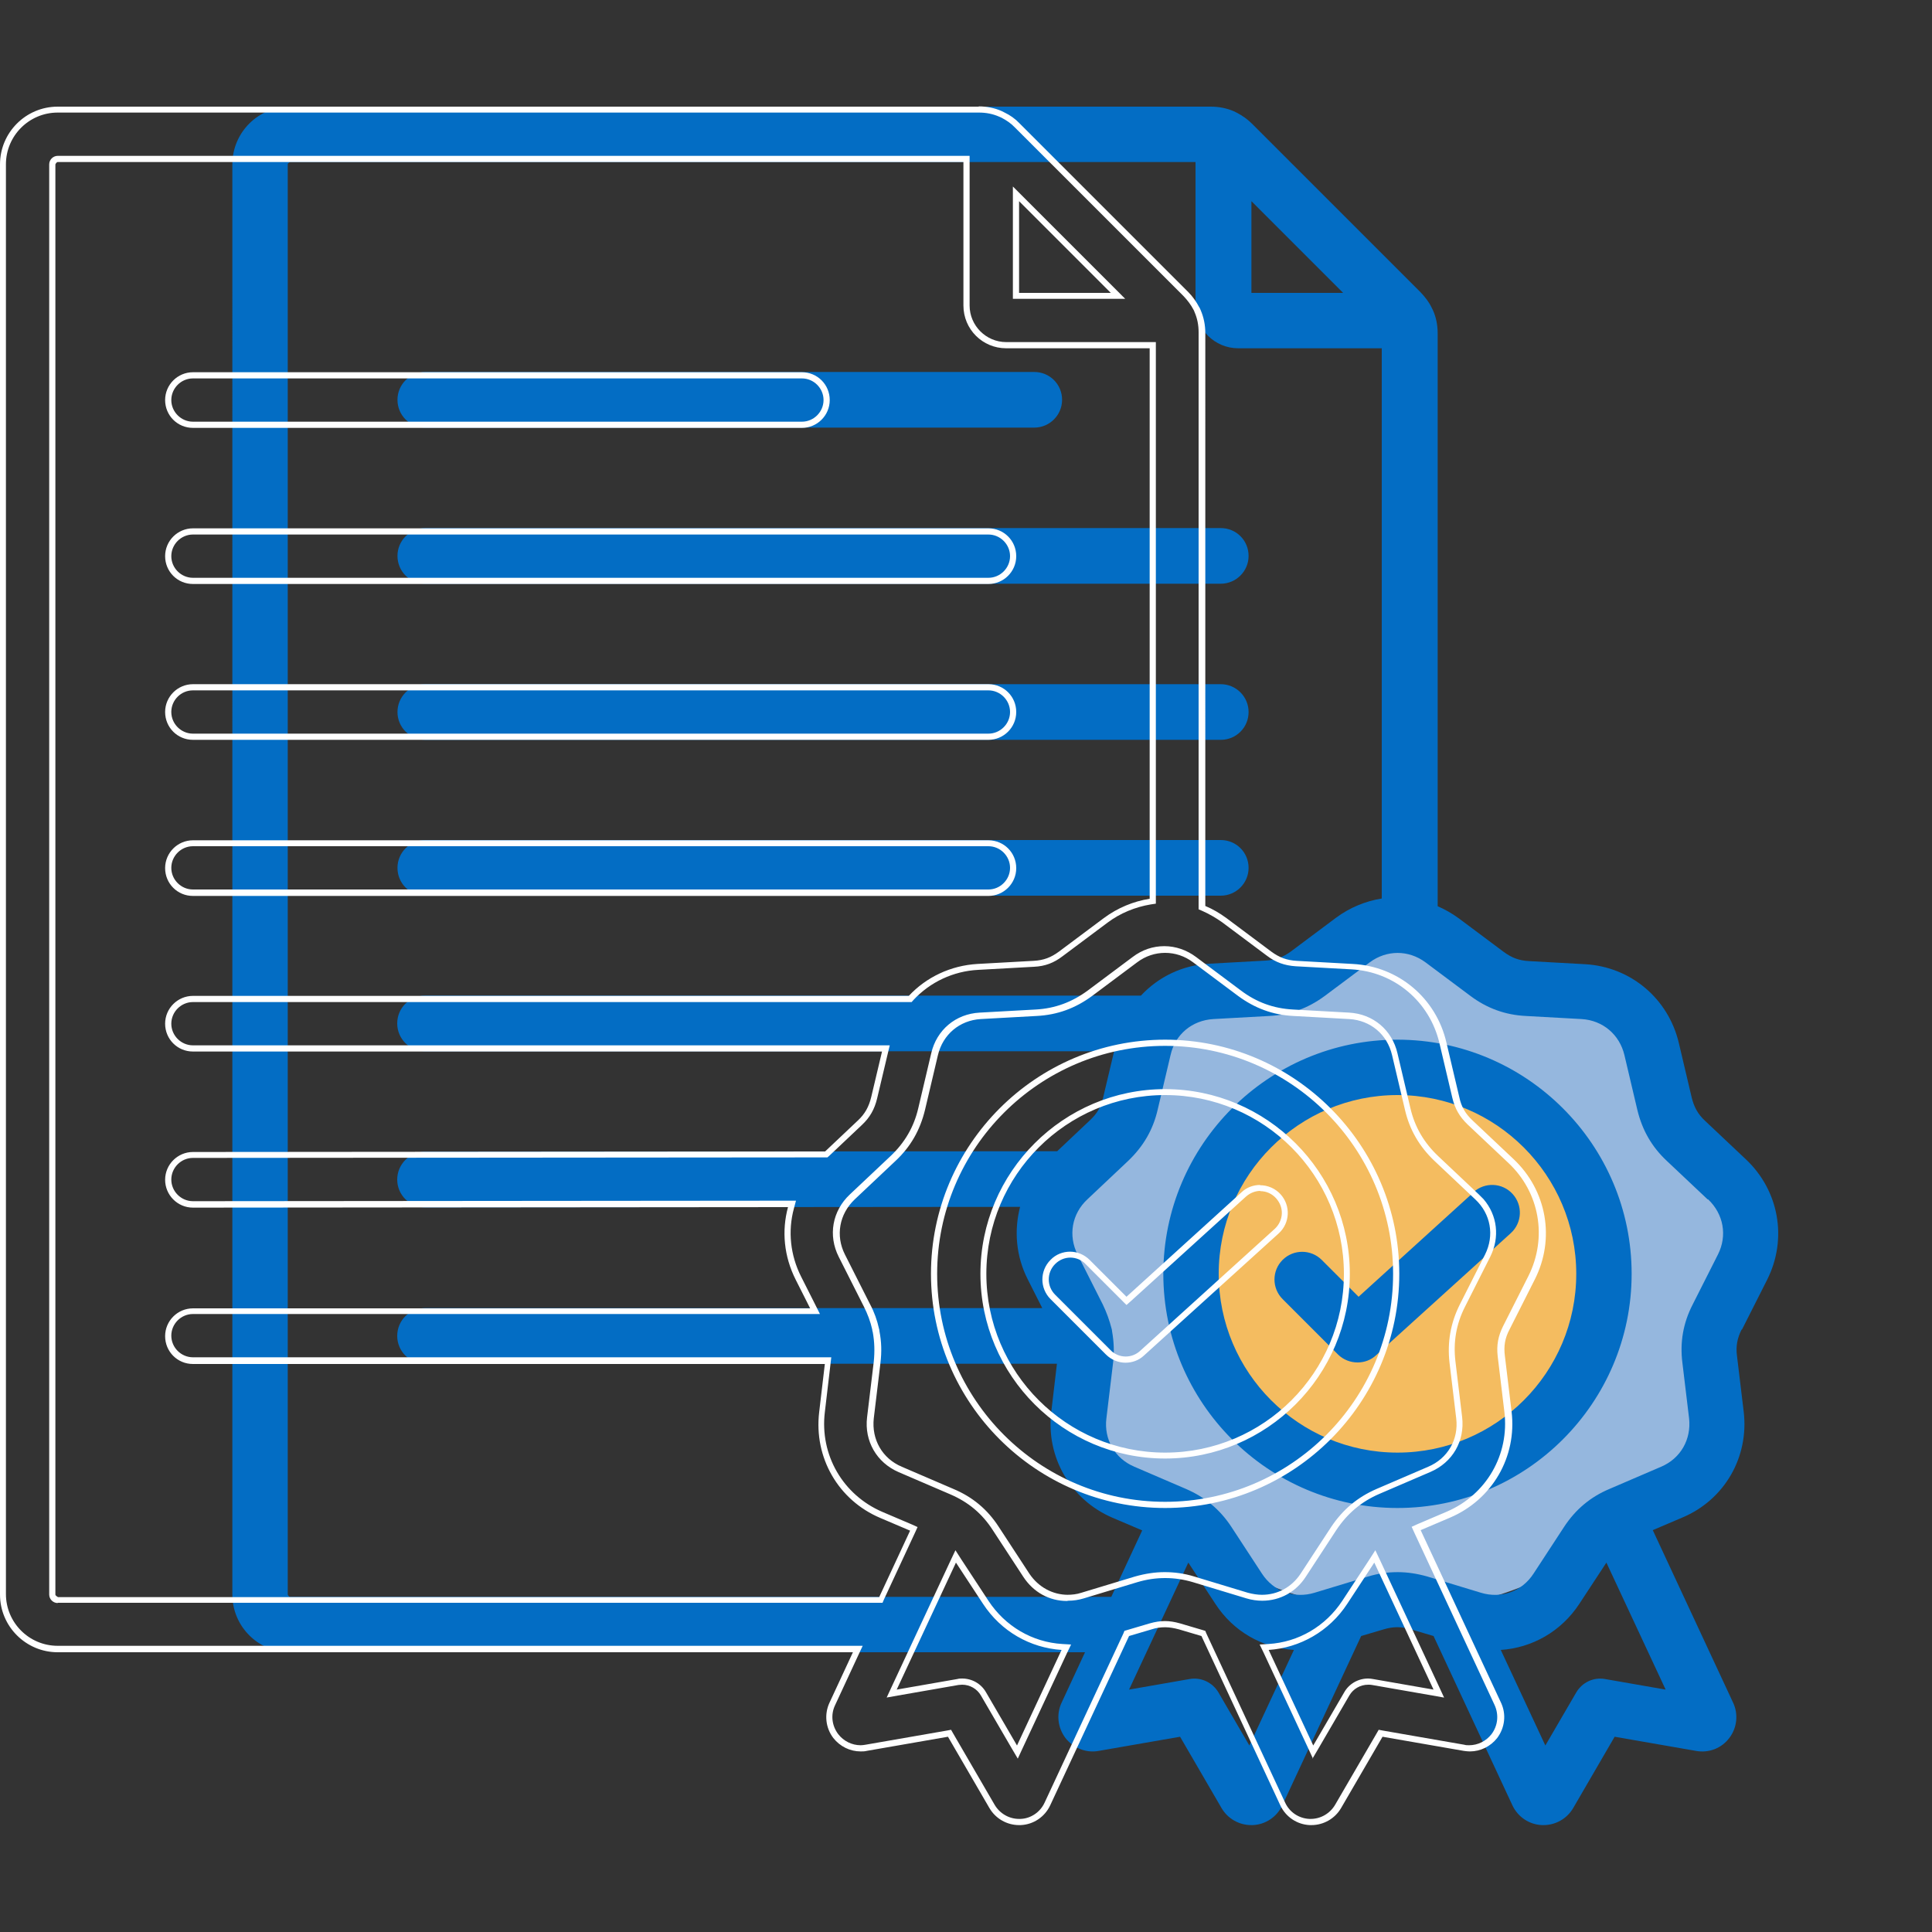 <?xml version="1.0" encoding="UTF-8"?><svg id="Layer_1" xmlns="http://www.w3.org/2000/svg" viewBox="0 0 75 75"><rect x="0" y="0" width="75" height="75" fill="#333333" stroke="none"/><defs><style>.cls-1{fill:#95b7de;}.cls-2{fill:#036dc4;}.cls-3,.cls-4{fill:#fff;}.cls-4{opacity:0;}.cls-5{fill:#f4bc60;}</style></defs><rect class="cls-4" x="-.03" y="-.12" width="75" height="75"/><path class="cls-1" d="M54.25,62.52c7.2,0,13.04-5.84,13.04-13.04s-5.84-13.04-13.04-13.04-13.04,5.84-13.04,13.04,5.84,13.04,13.04,13.04Z"/><path class="cls-5" d="M54.24,57.9c4.65,0,8.43-3.77,8.43-8.43s-3.77-8.43-8.43-8.43-8.43,3.77-8.43,8.43,3.77,8.43,8.43,8.43Z"/><path class="cls-2" d="M15.43,27.64c0-.59.48-1.08,1.08-1.08h30.88c.59,0,1.08.48,1.08,1.08s-.48,1.08-1.08,1.08h-30.88c-.59,0-1.08-.48-1.08-1.08h0ZM16.51,16.6h23.64c.59,0,1.08-.48,1.08-1.08s-.48-1.08-1.08-1.08h-23.64c-.59,0-1.08.48-1.08,1.08s.48,1.08,1.08,1.08ZM16.51,22.66h30.88c.59,0,1.08-.48,1.08-1.08s-.48-1.08-1.08-1.08h-30.88c-.59,0-1.08.48-1.08,1.08s.48,1.08,1.08,1.08h0ZM16.51,34.77h30.88c.59,0,1.08-.48,1.08-1.08s-.48-1.08-1.08-1.08h-30.88c-.59,0-1.08.48-1.08,1.08s.48,1.08,1.08,1.08ZM67.61,51.61c-.17.34-.23.65-.18,1.03l.26,2.16c.21,1.76-.74,3.42-2.38,4.11l-1.15.49,3.12,6.7c.21.45.15.98-.15,1.37-.3.4-.8.59-1.29.5l-3.16-.55-1.61,2.77c-.24.41-.68.66-1.15.66-.02,0-.04,0-.06,0-.5-.02-.94-.32-1.15-.77l-3.06-6.57-.88-.26c-.37-.11-.68-.11-1.05,0l-.88.26-3.06,6.57c-.21.45-.65.75-1.15.77-.02,0-.04,0-.06,0-.47,0-.91-.25-1.15-.66l-1.61-2.77-3.16.55c-.49.09-.98-.11-1.29-.5-.3-.4-.36-.92-.15-1.37l.91-1.96H11.26c-1.24,0-2.24-1.01-2.24-2.24V6.38c0-1.24,1.01-2.24,2.24-2.24h35.75c.31,0,.61.06.89.18.04.02.08.04.12.06.21.11.41.25.58.42l6.55,6.55c.17.18.32.37.42.58.02.04.04.08.06.12.12.27.18.57.18.89v22.24c.28.12.56.28.82.47l1.74,1.3c.31.23.6.34.99.36l2.17.12c1.77.1,3.23,1.33,3.64,3.05l.5,2.12c.09.37.24.65.52.91l1.58,1.49c1.29,1.21,1.63,3.09.83,4.68l-.98,1.94h0ZM48.58,7.81v3.56h3.56l-3.56-3.56ZM43.14,61.99l1.2-2.58-1.15-.49c-1.63-.7-2.59-2.35-2.38-4.11l.22-1.87h-24.53c-.59,0-1.08-.48-1.08-1.08s.48-1.08,1.08-1.08h23.96l-.56-1.11c-.46-.9-.54-1.9-.3-2.82l-23.1.02h0c-.59,0-1.08-.48-1.08-1.08,0-.59.48-1.08,1.08-1.08l24.54-.02,1.27-1.2c.28-.26.44-.53.52-.91l.42-1.77h-26.75c-.59,0-1.08-.48-1.08-1.08s.48-1.08,1.08-1.08h27.79c.68-.73,1.62-1.19,2.67-1.24l2.17-.12c.38-.02.68-.13.99-.36l1.74-1.3c.54-.4,1.15-.65,1.78-.75V13.52h-5.57c-.92,0-1.66-.74-1.66-1.66v-5.57H11.26s-.09.04-.09.09v55.52s.04.09.09.09h31.87ZM50.23,64.05c-1.22-.08-2.35-.71-3.05-1.79l-1.05-1.6-2.3,4.93,2.35-.41c.44-.08.89.13,1.12.52l1.2,2.06,1.73-3.71h0ZM64.66,65.59l-2.3-4.93-1.05,1.6c-.7,1.07-1.83,1.71-3.05,1.79l1.73,3.71,1.2-2.06c.23-.39.67-.6,1.12-.52l2.35.41h0ZM66.29,46.56l-1.58-1.49c-.59-.55-.96-1.2-1.15-1.99l-.5-2.12c-.19-.8-.84-1.35-1.66-1.4l-2.17-.12c-.8-.04-1.51-.3-2.15-.78l-1.74-1.3c-.66-.49-1.51-.49-2.17,0l-1.74,1.3c-.65.48-1.35.74-2.16.78l-2.17.12c-.82.05-1.48.59-1.66,1.4l-.5,2.12c-.18.78-.56,1.43-1.15,1.99l-1.58,1.49c-.6.56-.75,1.4-.38,2.14l.98,1.94c.15.31.26.62.34.93.01.04.02.07.02.11.07.39.09.8.04,1.22l-.26,2.16c-.1.82.33,1.56,1.09,1.88l2,.86c.74.32,1.32.8,1.76,1.47l1.19,1.82c.45.69,1.25.98,2.04.74l2.08-.63c.39-.12.77-.17,1.15-.17s.76.06,1.15.17l2.08.63c.79.24,1.59-.05,2.04-.74l1.19-1.82c.44-.67,1.02-1.16,1.76-1.47l2-.86c.76-.32,1.18-1.06,1.09-1.88l-.26-2.16c-.1-.8.03-1.54.4-2.26l.98-1.94c.37-.73.22-1.57-.38-2.14h0ZM63.34,49.45c0,5.01-4.08,9.09-9.09,9.09s-9.09-4.08-9.09-9.09,4.08-9.09,9.09-9.09,9.09,4.08,9.09,9.09ZM61.19,49.45c0-3.82-3.11-6.94-6.94-6.94s-6.94,3.11-6.94,6.94,3.11,6.94,6.94,6.94,6.94-3.11,6.94-6.94ZM57.21,46.28l-4.47,4.06-1.43-1.43c-.42-.42-1.1-.42-1.52,0-.42.42-.42,1.1,0,1.52l2.15,2.15c.21.21.49.31.76.31.26,0,.52-.09.72-.28l5.23-4.74c.44-.4.47-1.08.07-1.52-.4-.44-1.08-.47-1.52-.07h0Z"/><path class="cls-3" d="M38,4.37c.28,0,.54.05.79.16h0s0,0,0,0c.03.01.06.03.09.04h0s0,0,0,0c.19.1.37.22.52.38l6.55,6.55c.15.16.28.33.38.52h0s0,0,0,0c.02.03.03.06.04.09h0s0,0,0,0c.11.25.16.51.16.79v22.4l.14.06c.27.12.53.27.77.44l1.74,1.3c.34.26.69.38,1.11.41l2.17.12c1.67.09,3.04,1.25,3.42,2.87l.5,2.12c.1.42.28.73.59,1.03l1.58,1.49c1.22,1.14,1.53,2.91.78,4.4l-.98,1.94c-.19.38-.26.74-.21,1.17l.26,2.16c.2,1.66-.7,3.21-2.23,3.87l-1.15.49-.22.1.1.22,3.12,6.7c.17.37.13.8-.12,1.13-.21.27-.53.43-.87.43-.06,0-.13,0-.19-.02l-3.16-.55-.16-.03-.08.14-1.61,2.77c-.2.34-.56.55-.95.55-.02,0-.04,0-.05,0-.41-.02-.77-.26-.94-.63l-3.06-6.57-.04-.1-.1-.03-.88-.26c-.21-.06-.4-.09-.59-.09s-.38.03-.59.09l-.88.26-.1.03-.04.1-3.06,6.57c-.17.37-.54.62-.94.63-.02,0-.04,0-.05,0-.39,0-.75-.21-.95-.55l-1.61-2.77-.08-.14-.16.03-3.16.55c-.06.01-.13.02-.19.02-.34,0-.66-.16-.87-.43-.25-.33-.3-.76-.12-1.13l.91-1.96.16-.34H2.24c-1.11,0-2.01-.9-2.01-2.01V6.38c0-1.11.9-2.01,2.01-2.01h35.75M2.24,62.22h32.02l.06-.14,1.2-2.58.1-.22-.22-.1-1.15-.49c-1.53-.66-2.43-2.21-2.23-3.87l.22-1.87.03-.26H7.49c-.46,0-.84-.38-.84-.84s.38-.84.84-.84h24.34l-.17-.34-.56-1.11c-.42-.83-.52-1.77-.28-2.65l.08-.3h-.31l-23.1.02c-.46,0-.84-.38-.84-.84,0-.46.38-.84.84-.84l24.54-.02h.09l.07-.06,1.27-1.2c.31-.29.49-.61.59-1.03l.42-1.77.07-.29H7.49c-.46,0-.84-.38-.84-.84s.38-.84.84-.84h27.9l.07-.08c.65-.7,1.55-1.12,2.51-1.17l2.17-.12c.43-.02.77-.15,1.11-.41l1.74-1.3c.49-.37,1.08-.61,1.68-.71l.2-.03V13.28h-5.81c-.78,0-1.42-.64-1.42-1.42v-5.81H2.24c-.18,0-.33.15-.33.33v55.52c0,.18.15.33.33.33M39.32,11.6h4.36l-.4-.4-3.56-3.56-.4-.4v4.36ZM41.46,62.14c.21,0,.41-.03.61-.09l2.08-.63c.37-.11.72-.16,1.08-.16s.71.05,1.08.16l2.08.63c.2.06.41.09.61.09.69,0,1.31-.34,1.69-.93l1.19-1.82c.42-.63.96-1.09,1.65-1.39l2-.86c.86-.37,1.34-1.2,1.23-2.13l-.26-2.16c-.09-.75.03-1.45.37-2.12l.98-1.94c.38-.76.28-1.61-.26-2.24h0s-.18-.18-.18-.18l-1.58-1.49c-.55-.52-.91-1.13-1.08-1.87l-.5-2.12c-.21-.91-.95-1.53-1.88-1.58l-2.17-.12c-.76-.04-1.42-.28-2.03-.74l-1.74-1.3c-.36-.27-.79-.42-1.23-.42s-.86.14-1.23.42l-1.74,1.3c-.61.45-1.27.7-2.03.74l-2.17.12c-.93.05-1.67.67-1.88,1.58l-.5,2.12c-.17.74-.53,1.35-1.08,1.87l-1.58,1.49c-.68.64-.85,1.59-.43,2.42l.98,1.94c.14.28.25.57.32.88h0s0,.01,0,.01c0,.03.01.06.02.09h0c.07.38.08.75.04,1.15l-.26,2.16c-.11.92.37,1.76,1.23,2.13l2,.86c.7.3,1.24.75,1.65,1.39l1.19,1.82c.39.59,1,.93,1.69.93M50.95,68.27l.23-.39,1.2-2.06c.15-.26.43-.42.73-.42.05,0,.1,0,.15.01l2.35.41.45.08-.19-.41-2.3-4.93-.18-.38-.23.36-1.05,1.6c-.65.99-1.7,1.61-2.87,1.68l-.34.02.15.31,1.73,3.71.19.41M34.41,65.9l.45-.08,2.35-.41s.1-.01.14-.01c.3,0,.58.16.73.42l1.2,2.06.23.39.19-.41,1.73-3.71.15-.31-.34-.02c-1.17-.07-2.22-.69-2.87-1.68l-1.05-1.6-.23-.36-.18.38-2.3,4.93-.19.41ZM31.13,14.69c.46,0,.84.38.84.84s-.38.84-.84.84H7.49c-.46,0-.84-.38-.84-.84,0-.46.38-.84.84-.84h23.64ZM38.37,20.51v.24c.46,0,.84.38.84.84s-.38.84-.84.84H7.49c-.46,0-.84-.38-.84-.84,0-.46.38-.84.84-.84h30.88v-.24M38.37,26.8c.46,0,.84.38.84.84s-.38.84-.84.84H7.49c-.46,0-.84-.38-.84-.84v-.02c.01-.45.38-.82.84-.82h30.88ZM38.37,32.85c.46,0,.84.38.84.84s-.38.84-.84.84H7.49c-.46,0-.84-.38-.84-.84,0-.46.38-.84.84-.84h30.88ZM45.23,40.6c4.88,0,8.85,3.97,8.85,8.85s-3.97,8.85-8.85,8.85-8.85-3.97-8.85-8.85,3.97-8.85,8.85-8.85ZM45.23,56.62c3.95,0,7.17-3.22,7.17-7.17s-3.22-7.17-7.17-7.17-7.17,3.22-7.17,7.17,3.22,7.17,7.17,7.17ZM48.92,46.24c.24,0,.46.1.62.28.15.17.23.38.22.6-.01.22-.11.43-.27.58l-5.23,4.74c-.15.14-.35.22-.56.22-.22,0-.44-.09-.59-.25l-2.15-2.15c-.33-.33-.33-.86,0-1.19.16-.16.37-.25.59-.25s.44.09.59.25l1.43,1.43.16.16.17-.15,4.47-4.06c.16-.14.36-.22.56-.22M38,4.14H2.24c-1.24,0-2.24,1.01-2.24,2.24v55.52c0,1.24,1.01,2.24,2.24,2.24h30.87l-.91,1.96c-.21.45-.15.98.15,1.37.26.33.65.52,1.06.52.08,0,.15,0,.23-.02l3.16-.55,1.61,2.77c.24.41.68.66,1.15.66.02,0,.04,0,.06,0,.5-.02.94-.32,1.15-.77l3.06-6.57.88-.26c.18-.06.35-.08.52-.08s.34.03.53.08l.88.26,3.06,6.57c.21.45.65.75,1.15.77.02,0,.04,0,.06,0,.47,0,.91-.25,1.15-.66l1.61-2.77,3.16.55c.08.01.15.02.23.02.41,0,.8-.19,1.06-.52.3-.4.36-.92.15-1.37l-3.12-6.7,1.15-.49c1.63-.7,2.59-2.35,2.38-4.11l-.26-2.16c-.05-.38,0-.69.18-1.03l.98-1.94c.8-1.58.47-3.46-.83-4.68l-1.58-1.49c-.28-.26-.44-.53-.52-.91l-.5-2.12c-.4-1.73-1.87-2.96-3.64-3.05l-2.17-.12c-.38-.02-.68-.13-.99-.36l-1.74-1.3c-.26-.19-.53-.35-.82-.47V12.93c0-.31-.06-.61-.18-.89-.02-.04-.03-.08-.06-.12-.11-.21-.25-.41-.42-.58l-6.55-6.55c-.17-.18-.37-.32-.58-.42-.04-.02-.08-.04-.12-.06-.27-.12-.57-.18-.89-.18ZM2.24,61.99s-.09-.04-.09-.09V6.38s.04-.09.09-.09h35.16v5.57c0,.92.74,1.66,1.66,1.66h5.57v21.37c-.63.1-1.24.35-1.78.75l-1.74,1.3c-.31.23-.6.34-.99.36l-2.17.12c-1.05.06-2,.52-2.67,1.24H7.49c-.59,0-1.08.48-1.08,1.08s.48,1.08,1.08,1.08h26.75l-.42,1.77c-.09.37-.24.65-.52.91l-1.27,1.2-24.54.02c-.59,0-1.08.48-1.08,1.08,0,.59.48,1.08,1.08,1.08h0l23.1-.02c-.25.92-.16,1.91.3,2.82l.56,1.11H7.49c-.59,0-1.08.48-1.08,1.08s.48,1.08,1.08,1.08h24.53l-.22,1.87c-.21,1.76.74,3.42,2.38,4.11l1.15.49-1.2,2.58H2.24ZM39.56,11.37v-3.56l3.56,3.56h-3.56ZM41.46,61.91c-.6,0-1.15-.3-1.5-.82l-1.19-1.82c-.44-.68-1.02-1.16-1.76-1.47l-2-.86c-.76-.32-1.18-1.06-1.09-1.88l.26-2.16c.05-.42.04-.82-.04-1.22,0-.04-.01-.08-.02-.11-.07-.32-.18-.63-.34-.93l-.98-1.94c-.37-.73-.22-1.57.38-2.14l1.58-1.49c.59-.55.96-1.2,1.15-1.99l.5-2.12c.19-.8.84-1.35,1.66-1.4l2.17-.12c.81-.04,1.51-.3,2.16-.78l1.74-1.3c.33-.25.71-.37,1.09-.37s.76.12,1.09.37l1.74,1.3c.65.48,1.35.74,2.15.78l2.17.12c.82.05,1.47.59,1.66,1.4l.5,2.12c.18.78.56,1.43,1.15,1.99l1.58,1.49c.6.56.75,1.4.38,2.14l-.98,1.94c-.36.72-.49,1.46-.4,2.26l.26,2.16c.1.82-.33,1.56-1.09,1.88l-2,.86c-.74.32-1.31.8-1.76,1.47l-1.19,1.82c-.35.53-.9.82-1.5.82-.18,0-.36-.03-.55-.08l-2.08-.63c-.39-.12-.77-.17-1.15-.17s-.76.06-1.15.17l-2.08.63c-.18.06-.37.08-.55.08h0ZM50.98,67.76l-1.73-3.71c1.21-.08,2.35-.72,3.05-1.79l1.05-1.6,2.3,4.93-2.35-.41c-.06-.01-.12-.02-.19-.02-.38,0-.74.2-.93.54l-1.2,2.06h0ZM34.81,65.59l2.3-4.93,1.05,1.6c.7,1.07,1.83,1.71,3.05,1.79l-1.73,3.71-1.2-2.06c-.19-.34-.55-.54-.93-.54-.06,0-.12,0-.19.02l-2.35.41h0ZM31.13,14.45H7.49c-.59,0-1.08.48-1.08,1.08s.48,1.08,1.08,1.08h23.64c.59,0,1.08-.48,1.08-1.08s-.48-1.08-1.08-1.08ZM38.37,20.51H7.49c-.59,0-1.08.48-1.08,1.08s.48,1.08,1.08,1.08h30.88c.59,0,1.08-.48,1.08-1.08s-.48-1.08-1.08-1.08h0ZM38.37,26.56H7.49c-.59,0-1.08.48-1.08,1.08s.48,1.08,1.08,1.08h30.88c.59,0,1.08-.48,1.08-1.08s-.48-1.08-1.08-1.08h0ZM38.37,32.62H7.49c-.59,0-1.08.48-1.08,1.08s.48,1.08,1.08,1.08h30.88c.59,0,1.08-.48,1.08-1.08s-.48-1.08-1.08-1.08ZM45.23,40.36c-5.01,0-9.09,4.08-9.09,9.09s4.08,9.09,9.09,9.09,9.09-4.08,9.09-9.09-4.08-9.09-9.09-9.09ZM45.23,56.39c-3.83,0-6.94-3.11-6.94-6.94s3.11-6.94,6.94-6.94,6.94,3.11,6.94,6.94-3.11,6.94-6.94,6.94ZM48.92,46c-.26,0-.52.09-.72.28l-4.47,4.06-1.43-1.43c-.21-.21-.49-.32-.76-.32s-.55.1-.76.32c-.42.42-.42,1.1,0,1.52l2.15,2.15c.21.21.49.32.76.32.26,0,.52-.09.72-.28l5.23-4.74c.44-.4.47-1.08.07-1.52-.21-.23-.5-.35-.8-.35Z"/></svg>